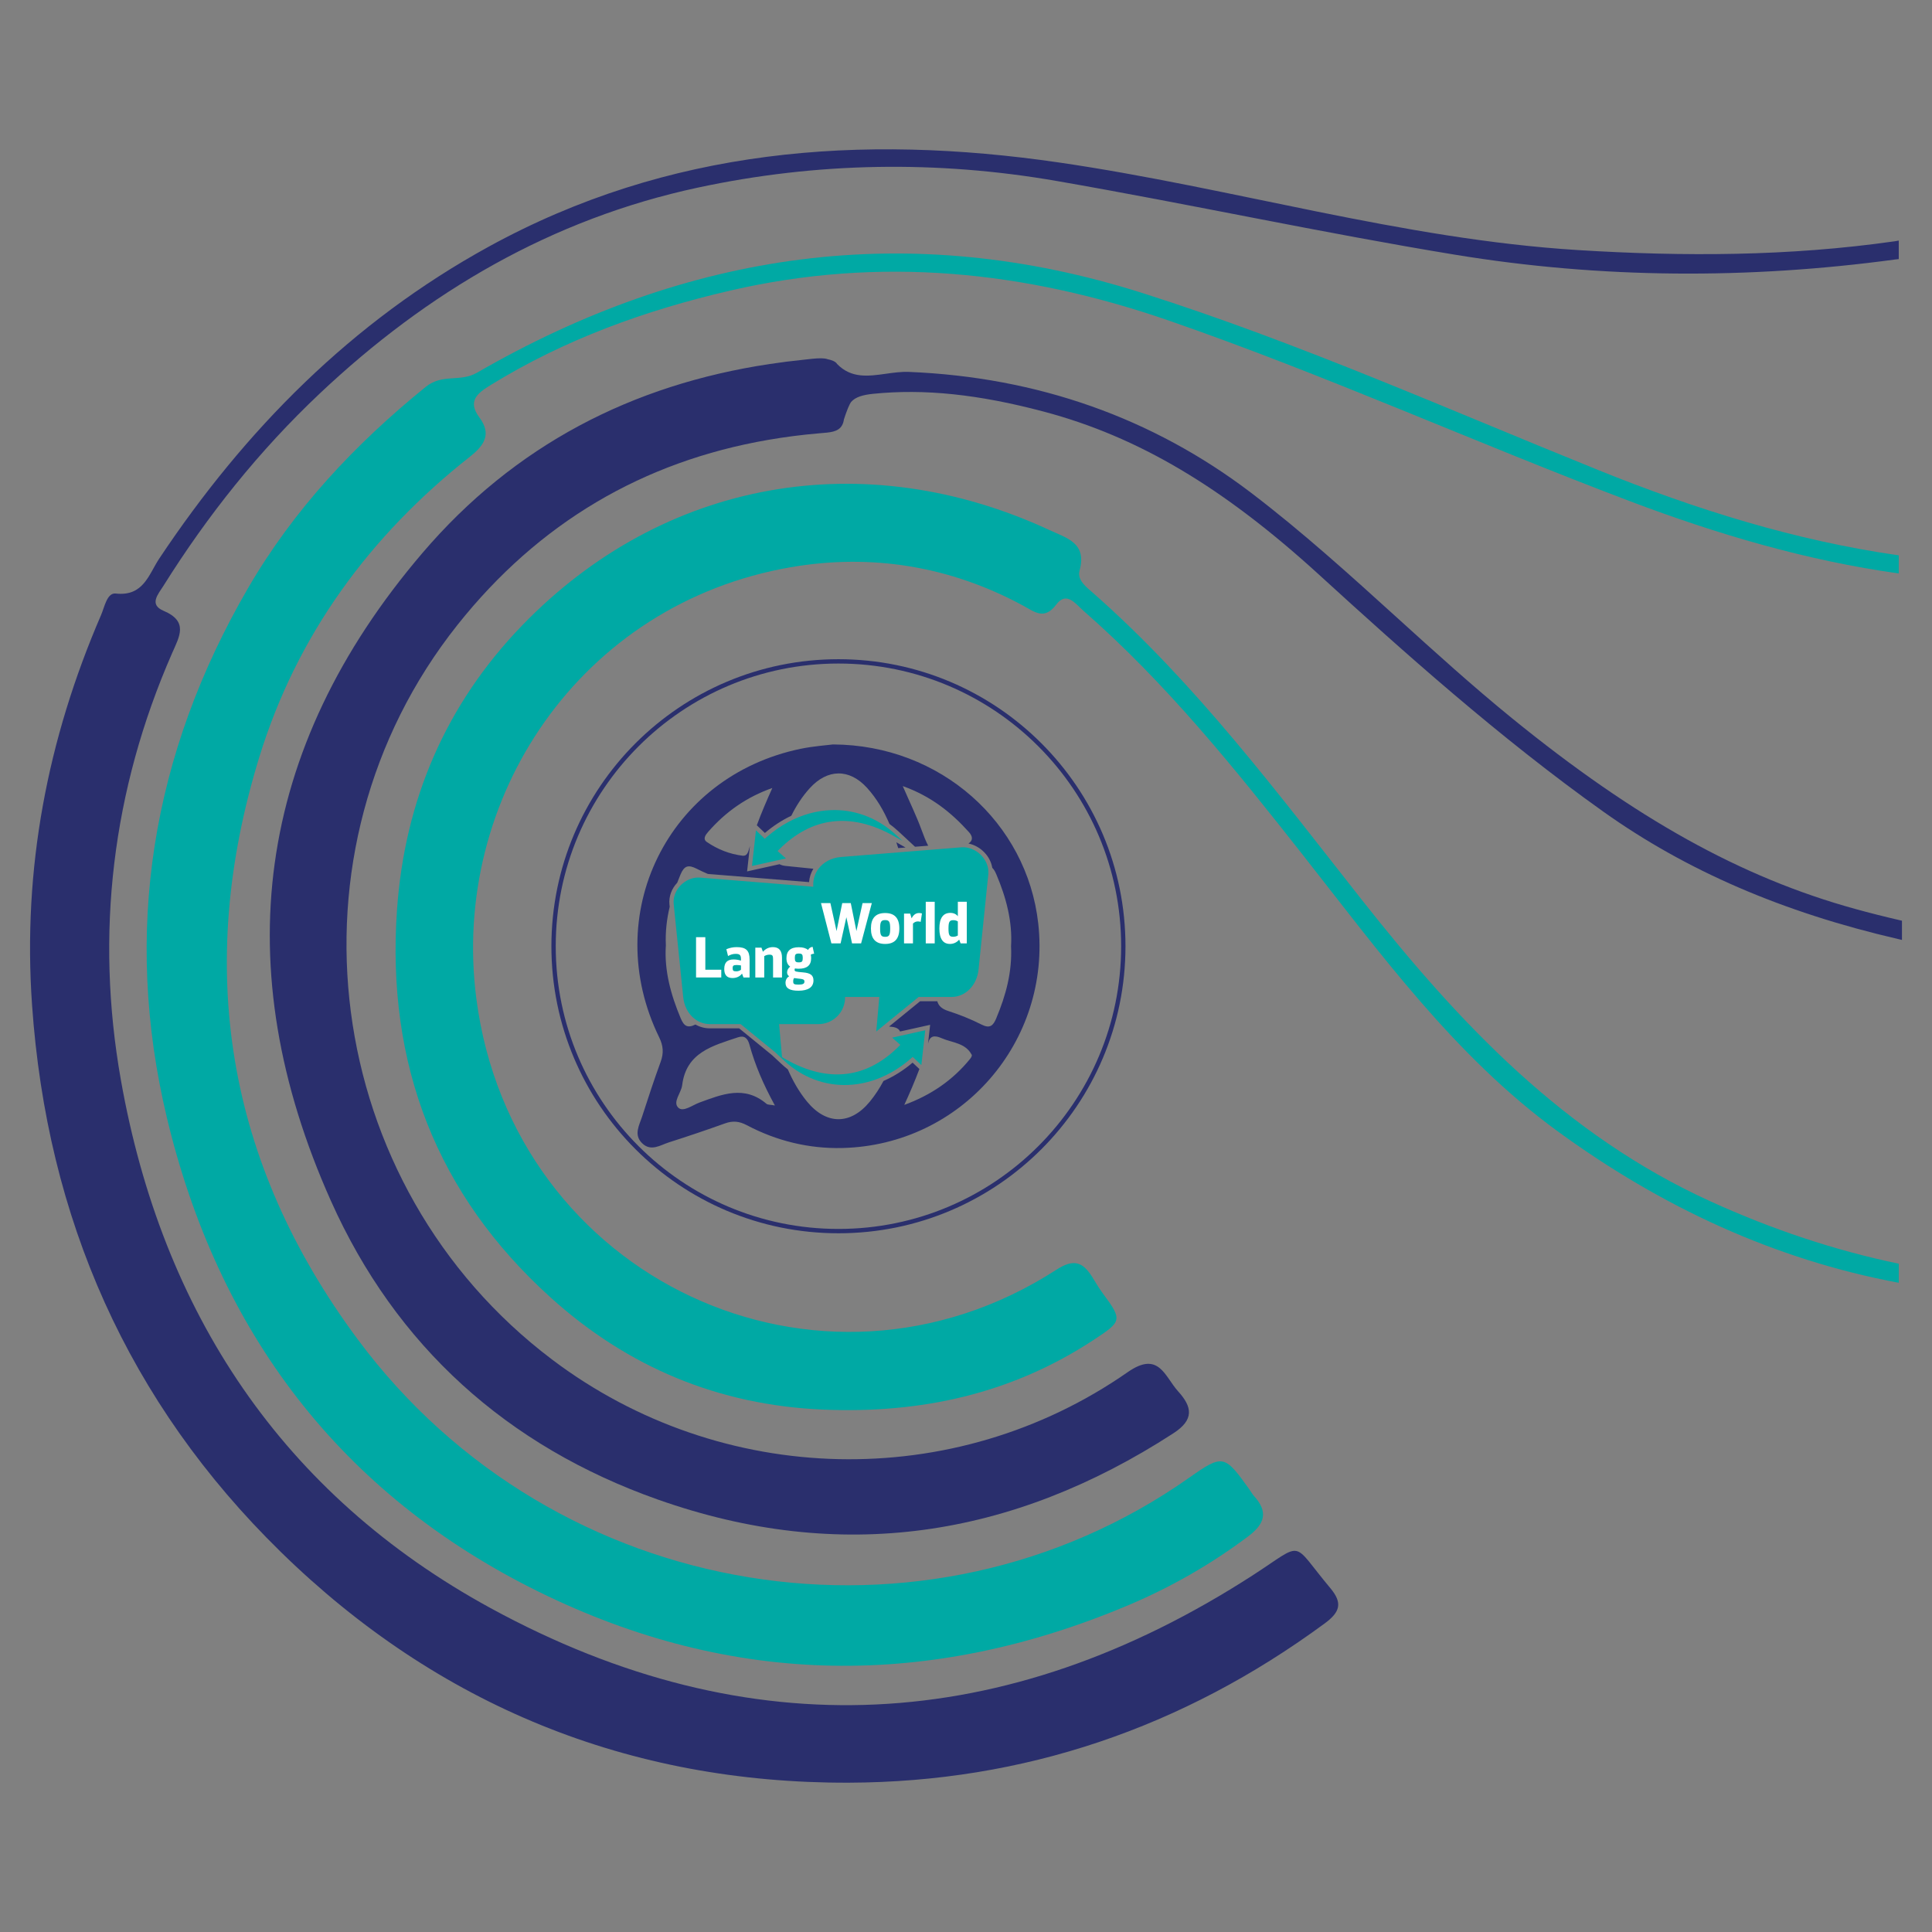 <svg xmlns="http://www.w3.org/2000/svg" id="Layer_1" data-name="Layer 1" viewBox="0 0 2000 2000"><rect x="0" y="0" width="2000" height="2000" fill="#808080" stroke="none"/><defs><style>      .cls-1 {        fill: #00a9a4;      }      .cls-1, .cls-2, .cls-3 {        stroke-width: 0px;      }      .cls-2 {        fill: #fff;      }      .cls-3 {        fill: #2a2f6d;      }    </style></defs><g><path class="cls-3" d="M1961.2,249.8c-108.88,15.55-218.1,15.87-327.62,9.08-182.3-11.31-357.49-64.47-537.23-90.66-205.51-29.94-404.92-14.77-590.66,87.26-141.48,77.71-251.87,189.15-340.89,322.84-10.79,16.21-16.2,39.29-44.95,36.1-9.05-1.01-11.55,13.75-15.23,22.27-55.63,128.82-81.26,262.55-71.46,403.43,15.4,221.31,99.3,411.67,257.53,566.45,162.58,159.03,360.54,239.58,587.91,238.86,181.19-.58,346.06-56.94,492.71-164.86,16.09-11.84,18.72-21.2,5.81-36.59-41.38-49.33-25.72-48.52-79.95-13.47-256.09,165.49-521.49,180.31-789.3,34.21-215.86-117.77-340.28-306.73-382.75-546.82-26.72-151.04-9.11-299.9,53.05-441.77,7.55-17.24,17.2-32.79-8.92-43.86-15.38-6.52-5.36-17.38-.05-25.85,45.7-72.98,99.13-139.93,161.72-198.98,111.59-105.29,240.19-180.74,391.36-213.2,123.23-26.45,247.7-28.38,371.7-6.87,137.79,23.9,274.57,53.71,412.55,76.34,151.07,24.78,303.31,25.43,455.13,4.94,1.37-.19,2.67-.33,3.93-.45v-19.17c-1.41.29-2.86.56-4.39.78Z"></path><path class="cls-1" d="M1654.19,486.46c-156.21-63.11-310.2-131.8-471.1-182.97-242.54-77.12-471.66-43.34-689.45,82.4-17.31,9.99-35.69.62-52.9,14.57-73.29,59.37-136.74,126.98-184.12,208.6-99.55,171.51-129.78,355.65-83.87,547.97,52.75,220.97,178.94,389.33,385.17,490.87,200.59,98.76,405.16,100.43,610.45,13.66,43.81-18.52,85.18-42.19,123.57-70.98,17.67-13.26,21.08-25.47,6.13-42.02-1.9-2.1-3.24-4.7-4.91-7.02-25.49-35.59-27.17-36.45-62.07-11.86-271.71,191.45-656.85,131.29-860.68-143.04-136.6-183.85-168.81-385.82-101.94-603.03,38.86-126.23,114.35-229.16,218.09-310.93,14.84-11.7,22.51-23.29,9.74-40.47-12.59-16.95-2.32-25.01,11.36-33.45,77.03-47.54,160.88-77.73,248.56-98.01,154.72-35.78,304.7-20.57,454.72,31.45,161.25,55.91,316.53,126.13,475.84,186.45,91.15,34.51,183.63,61.7,278.8,75v-18.77c-106.71-15.13-209.9-47.4-311.4-88.41Z"></path><path class="cls-1" d="M1770.84,1243.72c-151.45-68.91-260.45-184.64-361.06-312.18-87.16-110.48-171.51-223.81-278.03-317.52-7.09-6.23-16.9-13.39-14.18-23.35,7.81-28.54-13-33.52-31.18-41.95-191.68-88.89-399.27-53.02-546.04,98.9-78.53,81.28-121.48,180.53-129.39,294.51-11.08,159.59,40.85,294.43,159.37,401.34,79.42,71.64,173.43,111.22,281.98,115.75,101.05,4.22,194.61-16.16,279.79-72.13,29.3-19.25,30.21-20.38,9.34-48.45-3.96-5.33-7.25-11.17-10.81-16.8-9.67-15.31-18.96-19.1-36.83-7.55-245.28,158.59-563.12,9.52-600.69-280.52-26.78-206.73,107.04-408.86,325.55-446.59,83.43-14.41,165.22-1.13,240.88,40.01,11.69,6.36,21.62,14.96,33.95-1.42,10.66-14.16,20.01-.55,28.05,6.48,85.72,74.95,156.68,163.18,226.74,252.25,80.62,102.5,157.81,209.01,264.34,286.71,107.19,78.18,224.33,132.66,352.97,156.72v-19.75c-66.49-13.82-131.26-35.57-194.75-64.46Z"></path><path class="cls-3" d="M1966.33,952.52c-15.36-3.54-30.82-7.45-45.97-11.63-117.76-32.5-227.31-93.39-355.21-197.43-40.71-33.12-80.25-68.97-118.49-103.63-48.43-43.91-98.5-89.31-151.49-129.65-101.99-77.63-221.19-119.75-354.29-125.18-7.83-.32-15.93.82-23.76,1.92-18.36,2.58-35.79,5.01-50.56-10.09-1.46-2.69-5.98-4.18-9.91-5-1.73-.61-3.96-.87-6.45-.91-.03,0-.09,0-.09,0,0,0,0,0,0,0-5.74-.1-12.8.93-18.13,1.47-11.85,1.2-23.56,2.7-35.15,4.44-142.2,21.36-264.16,83.92-359.6,195.71-173.2,202.87-202.71,429.01-94.65,670.66,67.15,150.17,182.39,253.93,338.22,309.07,188.98,66.87,366.7,39.85,533.87-68.52,21.77-14.11,19.59-27.27,4.91-43.45-13.86-15.27-19.85-42.38-52.14-19.88-179.8,125.27-420.66,119.23-595.73-12.87-238.98-180.33-284.31-526.24-98.17-760.59,84.22-106.03,192.4-169.25,321.66-191.6,17.36-3,35.09-5.29,53.21-6.82,10.53-.89,19.49-1.11,23.42-8.51h0s0,0,0,0c.85-1.6,1.47-3.53,1.81-5.89,1.11-3.45,2.61-7.85,4.16-11.59,0,.05,0,.11,0,.15.04-.16.1-.31.14-.47,1.07-2.56,2.16-4.77,3.16-6.13,4.43-5.16,12.43-7.37,22.68-8.41,53-5.37,109.15.47,176.68,18.4,97.66,25.92,185.72,78.14,285.53,169.32,85.75,78.33,186.25,168.32,293.98,244.96,85.73,61,185.46,104.08,304.88,131.71l4.05.94v-19.9l-2.56-.59Z"></path></g><g><path class="cls-3" d="M867.95,686.89c161.63,0,292.65,131.03,292.65,292.65s-131.03,292.65-292.65,292.65-292.65-131.03-292.65-292.65,131.03-292.65,292.65-292.65M867.95,682.41c-20.16,0-40.3,2.03-59.88,6.04-19.08,3.9-37.85,9.73-55.78,17.32-17.61,7.45-34.59,16.66-50.47,27.4-15.73,10.63-30.53,22.84-43.97,36.28-13.44,13.44-25.65,28.24-36.28,43.97-10.73,15.88-19.95,32.87-27.4,50.47-7.59,17.93-13.41,36.7-17.32,55.78-4.01,19.58-6.04,39.72-6.04,59.88s2.03,40.3,6.04,59.88c3.9,19.08,9.73,37.85,17.32,55.78,7.45,17.61,16.66,34.59,27.4,50.47,10.63,15.73,22.84,30.53,36.28,43.97,13.44,13.44,28.24,25.65,43.97,36.28,15.88,10.73,32.87,19.95,50.47,27.4,17.93,7.59,36.7,13.41,55.78,17.32,19.58,4.01,39.72,6.04,59.88,6.04s40.3-2.03,59.88-6.04c19.08-3.9,37.85-9.73,55.78-17.32,17.61-7.45,34.59-16.66,50.47-27.4,15.73-10.63,30.53-22.84,43.97-36.28,13.44-13.44,25.65-28.24,36.28-43.97,10.73-15.88,19.95-32.87,27.4-50.47,7.59-17.93,13.41-36.7,17.32-55.78,4.01-19.57,6.04-39.72,6.04-59.88s-2.03-40.3-6.04-59.88c-3.9-19.08-9.73-37.85-17.32-55.78-7.45-17.61-16.66-34.59-27.4-50.47-10.63-15.73-22.84-30.53-36.28-43.97-13.44-13.44-28.24-25.65-43.97-36.28-15.88-10.73-32.87-19.95-50.47-27.4-17.93-7.59-36.7-13.41-55.78-17.32-19.57-4.01-39.72-6.04-59.88-6.04h0Z"></path><g><path class="cls-3" d="M1074.77,955.85c-11.62-104.19-101.13-184.7-212.47-185.21-6.79.89-20.24,1.78-33.31,4.48-137.87,28.49-208.42,172.15-146.61,298.72,4.32,8.85,4.82,16.4,1.5,25.43-6.84,18.64-12.99,37.55-19.12,56.45-2.98,9.2-9.04,19.02.05,27.82,9.16,8.87,18.79,1.83,27.85-1.04,19.41-6.16,38.71-12.7,57.87-19.57,8.05-2.89,14.69-2.29,22.5,1.83,30.87,16.3,64.19,24.5,99,23.65,123.22-3.02,216.39-110.27,202.75-232.55ZM793.5,1142.69c-22.91-19.5-46.1-9.88-69.55-1.28-7.23,2.65-16.77,10.22-21.84,5.19-5.96-5.91,3.08-15.15,4.07-23.21,4.22-34.14,31.87-40.84,57.77-49.57,6.68-2.25,10.09,1.08,11.84,7.47,5.79,21.12,14.34,41.17,26.39,63.1-5.05-.92-7.43-.64-8.68-1.7ZM1031.39,1053.99c-3.27,7.82-6.56,11.1-15.47,6.57-11.01-5.61-22.66-10.22-34.43-14.03-6.4-2.07-9.97-5.26-11.2-10.05h-17.78l-32.14,26.19c.89.09,1.78.19,2.67.28,4.76.5,7.57,2.11,8.69,4.86l31.14-6.92-2.16,19.36c.18-.61.37-1.22.55-1.83,2.25-7.6,8.53-5.85,13.58-3.65,10.92,4.75,24.6,4.72,31.13,17.24.44.84-.72,2.89-1.61,3.99-18.06,22.33-40.92,37.8-68.25,47.79,5.7-12.36,10.95-24.69,15.64-37.14l-7.03-6.61c-9.39,7.99-19.51,14.36-30.13,18.97-3.98,7.47-8.6,14.63-14.11,21.35-20.02,24.42-45.26,24.3-65.32-.34-8.27-10.15-14.51-21.29-19.6-32.98-2.21-1.73-4.36-3.57-6.45-5.51l-9.7-9.06-34.25-27.92h-30.26c-5.33,0-10.45-1.38-14.98-3.96-8.24,4.02-11.86,1.61-15.21-6.33-10.34-24.56-17.18-49.73-15.42-75.72-.63-13.91.93-27.09,3.97-39.84l-.24-2.36c-.83-8.06,2.1-16.24,8.04-22.55,1.07-2.82,2.2-5.64,3.37-8.44,3.85-9.2,8.08-10.5,16.85-6,3.76,1.93,7.61,3.71,11.52,5.36l104.73,8.46c.38-4.94,1.91-9.65,4.46-13.84-9.58-.95-19.13-1.91-28.67-2.91-2.6-.27-4.73-.86-6.33-1.81l-33.59,7.47,2.93-26.33c-.31,1.06-.62,2.13-.92,3.19-.97,3.43-2.33,7.42-6.55,6.91-13.5-1.63-25.98-6.6-37.14-14.22-4.51-3.08-1.32-7.39,1.23-10.33,18.11-20.87,40.04-36.28,66.56-45.57-5.84,12.96-11.31,25.71-16.06,38.61l8.36,7.95c8.57-7.3,17.75-13.27,27.34-17.82,5.03-10.15,11.16-19.76,19.05-28.47,18.27-20.18,41.04-20.58,59.33-.44,10.17,11.2,17.47,23.91,23.24,37.4,3.26,2.38,6.41,4.98,9.44,7.79l17.02,15.81,13.61-1.09c-2.19-4.1-4.36-9.5-6.84-16.31-5.22-14.34-11.99-28.12-19.46-45.4,29.2,10.45,50.15,27.21,68.51,47.65,4.13,4.6,4.21,8.74-.5,11.82,6.02,1.21,11.7,4.31,16.29,9,4.5,4.61,7.39,10.26,8.37,16.16,1.56,1.39,2.85,3.61,4.12,6.58,10.24,24.09,16.83,48.82,15.3,74.6,1.3,26.55-5.36,50.77-15.25,74.41Z"></path><path class="cls-3" d="M929.82,877.96l7.58-.61-9.5-5.38c.66,1.99,1.3,3.99,1.92,5.99Z"></path></g><g><path class="cls-1" d="M813.59,888.63l-8.5-7.5-.16-.14.3-.3,1.35-1.35c16.59-16.59,34.84-26.29,54.25-28.83,20.51-2.72,42.35,2.39,64.9,15.19.06.04.13.07.19.11l8.29,4.69-6.99-6.5c-1.03-.95-2.07-1.88-3.13-2.78-18.14-15.46-40.62-23.46-63.75-22.6-15.19.55-30.14,4.74-44.21,12.29-7.97,4.28-15.66,9.64-22.94,16.02l-1.51,1.33-9.11-8.67-4.11,36.86,25.45-5.66,9.68-2.15Z"></path><path class="cls-1" d="M1022.33,896.69c-1.14-4.14-3.4-8.06-6.64-11.38-5.41-5.54-12.89-8.58-20.1-8.2-.2.01-.4.02-.61.04l-31.54,2.54-17.78,1.43h0s-14.51,1.16-14.51,1.16l-60.74,4.89c-10.07.84-18.47,5.62-23.5,12.66-2.83,3.96-4.59,8.63-4.97,13.71-.05.62-.08,1.25-.08,1.89v2.53l-4.41-.36-90.15-7.29-22.44-1.81c-.64-.05-1.28-.08-1.93-.08-6.66,0-13.23,2.85-18.26,7.99-5.33,5.43-7.97,12.53-7.26,19.49l9.87,96.42c1.25,12.17,8.17,21.82,17.66,25.83,3.09,1.3,6.44,2.01,9.96,2.01h31.83l35.63,29.05,9.56,8.93.19.17c18.26,16.91,41.51,25.74,65.47,24.84,13.76-.5,27.33-4.05,40.19-10.44,8.91-4.42,17.48-10.21,25.55-17.28l1.51-1.32,8.58,8.06.38.36.23-2.04,3.78-33.95-25.57,5.69-8.69,1.93,6.67,5.89,1.78,1.57-1.66,1.66c-.56.56-1.12,1.11-1.68,1.65-15.81,15.25-33.12,24.2-51.48,26.6-20.16,2.67-41.62-2.37-63.78-14.98l-2.62-1.49-1.22-.7-.32-3.62-2.3-26.03-.4-4.55h40.68c3.02,0,5.93-.49,8.66-1.39,9.79-3.24,17.17-11.82,18.67-22.28.19-1.29.28-2.6.28-3.94v-.47h35.44l-2.6,29.27-.57,6.47,7.1-5.79,36.76-29.95h33.79c14.67,0,26.55-11.97,28.25-28.46l10.08-98.44c.29-2.84.03-5.7-.73-8.47Z"></path></g><path class="cls-2" d="M746.66,1003.85v8.02h-26.11v-41.7h9.6v33.69h16.51Z"></path><path class="cls-2" d="M749.75,1002.99c0-6.52,3.16-9.76,9.58-9.76,2.66,0,5.34.44,7.72,1.2v-1.63c0-4.14-1.28-5.37-5.56-5.37-2.7,0-5.27.76-7.81,2.26l-1.76-7.07c3.42-1.44,6.97-2.16,10.74-2.16,9.7,0,13.32,3.55,13.32,12.98v18.44h-6.34l-1.48-3.97h-.06c-2.12,2.91-5.68,4.54-9.84,4.54-5.7,0-8.53-3.13-8.53-9.45ZM767.06,1003.87v-4.45c-1.3-.27-2.92-.43-4.43-.43-3.36,0-4.2.66-4.2,3.27s.77,3.26,3.85,3.26c1.83,0,3.56-.61,4.78-1.66Z"></path><path class="cls-2" d="M781.88,981.02h6.39l1.48,4.19h.1c2.49-3.03,6.24-4.76,10.29-4.76,6.27,0,9.38,3.67,9.38,11.06v20.36h-9.25v-19.11c0-3.59-.75-4.49-3.73-4.49-1.86,0-3.83.53-5.4,1.53v22.07h-9.25v-30.85Z"></path><path class="cls-2" d="M842.1,1014.92c0,6.94-5.34,10.66-15.55,10.66-9.14,0-13.39-2.56-13.39-8.12,0-3.02,1.37-5.45,3.8-6.82-1.49-1.01-2.17-2.35-2.17-4.06,0-2.15,1.15-4.29,3.17-5.96-2.56-1.79-3.83-4.67-3.83-8.66,0-7.61,4.24-11.38,12.78-11.38,4.25,0,7.43.93,9.55,2.8.97-1.82,2.55-2.89,4.75-3.24l1.58,7.1c-1.42.09-2.57.45-3.48,1.11.26,1.09.38,2.29.38,3.61,0,7.27-4.24,10.87-12.78,10.87-1.45,0-2.78-.1-3.98-.31-.25.48-.37,1.01-.37,1.58,0,1.65,1.66,1.92,8.66,2.5,7.47.6,10.88,2.82,10.88,8.33ZM832.77,1016.15c0-2.38-1.67-2.67-6.88-3.17-1.4-.13-2.64-.3-3.76-.51-.76.86-1.01,1.79-1.01,3.44,0,2.82.91,3.35,5.59,3.35,4.39,0,6.04-.84,6.04-3.1ZM822.8,991.67c0,3.66.82,4.57,4.11,4.57s4.11-.92,4.11-4.57-.82-4.56-4.11-4.56-4.11.92-4.11,4.56Z"></path><path class="cls-2" d="M849.91,934.89h9.71l6.38,28.96,5.9-28.98h8.81l5.86,28.96,6.34-28.94h9.59l-11.09,41.71h-9.37l-5.88-27.09-5.98,27.09h-9.53l-10.75-41.71Z"></path><path class="cls-2" d="M901.59,961.17c0-10.69,4.87-16,14.71-16s14.69,5.31,14.69,16-4.87,16-14.69,16-14.71-5.31-14.71-16ZM921.51,961.17c0-6.97-1.04-8.71-5.2-8.71s-5.22,1.74-5.22,8.71,1.04,8.63,5.22,8.63,5.2-1.73,5.2-8.63Z"></path><path class="cls-2" d="M935.84,945.74h6.38l1.45,4.81h.09c1.85-3.6,4.36-5.38,7.65-5.38,1.11,0,2.1.14,2.98.42l-1.33,8.75c-.87-.33-1.83-.49-2.88-.49-1.91,0-3.64.75-5.08,2.22v20.53h-9.25v-30.85Z"></path><path class="cls-2" d="M958.34,933.52h9.27v43.07h-9.27v-43.07Z"></path><path class="cls-2" d="M1000.81,933.52v43.07h-6.39l-1.48-3.86h-.05c-2.33,2.82-5.76,4.43-9.44,4.43-7.26,0-11.01-5.3-11.01-16s3.87-16.14,11.34-16.14c3.42,0,6.07,1.26,7.78,3.49v-15h9.25ZM986.84,969.74c1.63,0,3.34-.44,4.71-1.32v-14.55c-1.22-.88-2.92-1.31-4.67-1.31-4.01,0-5.01,1.73-5.01,8.66s.99,8.53,4.97,8.53Z"></path></g></svg>